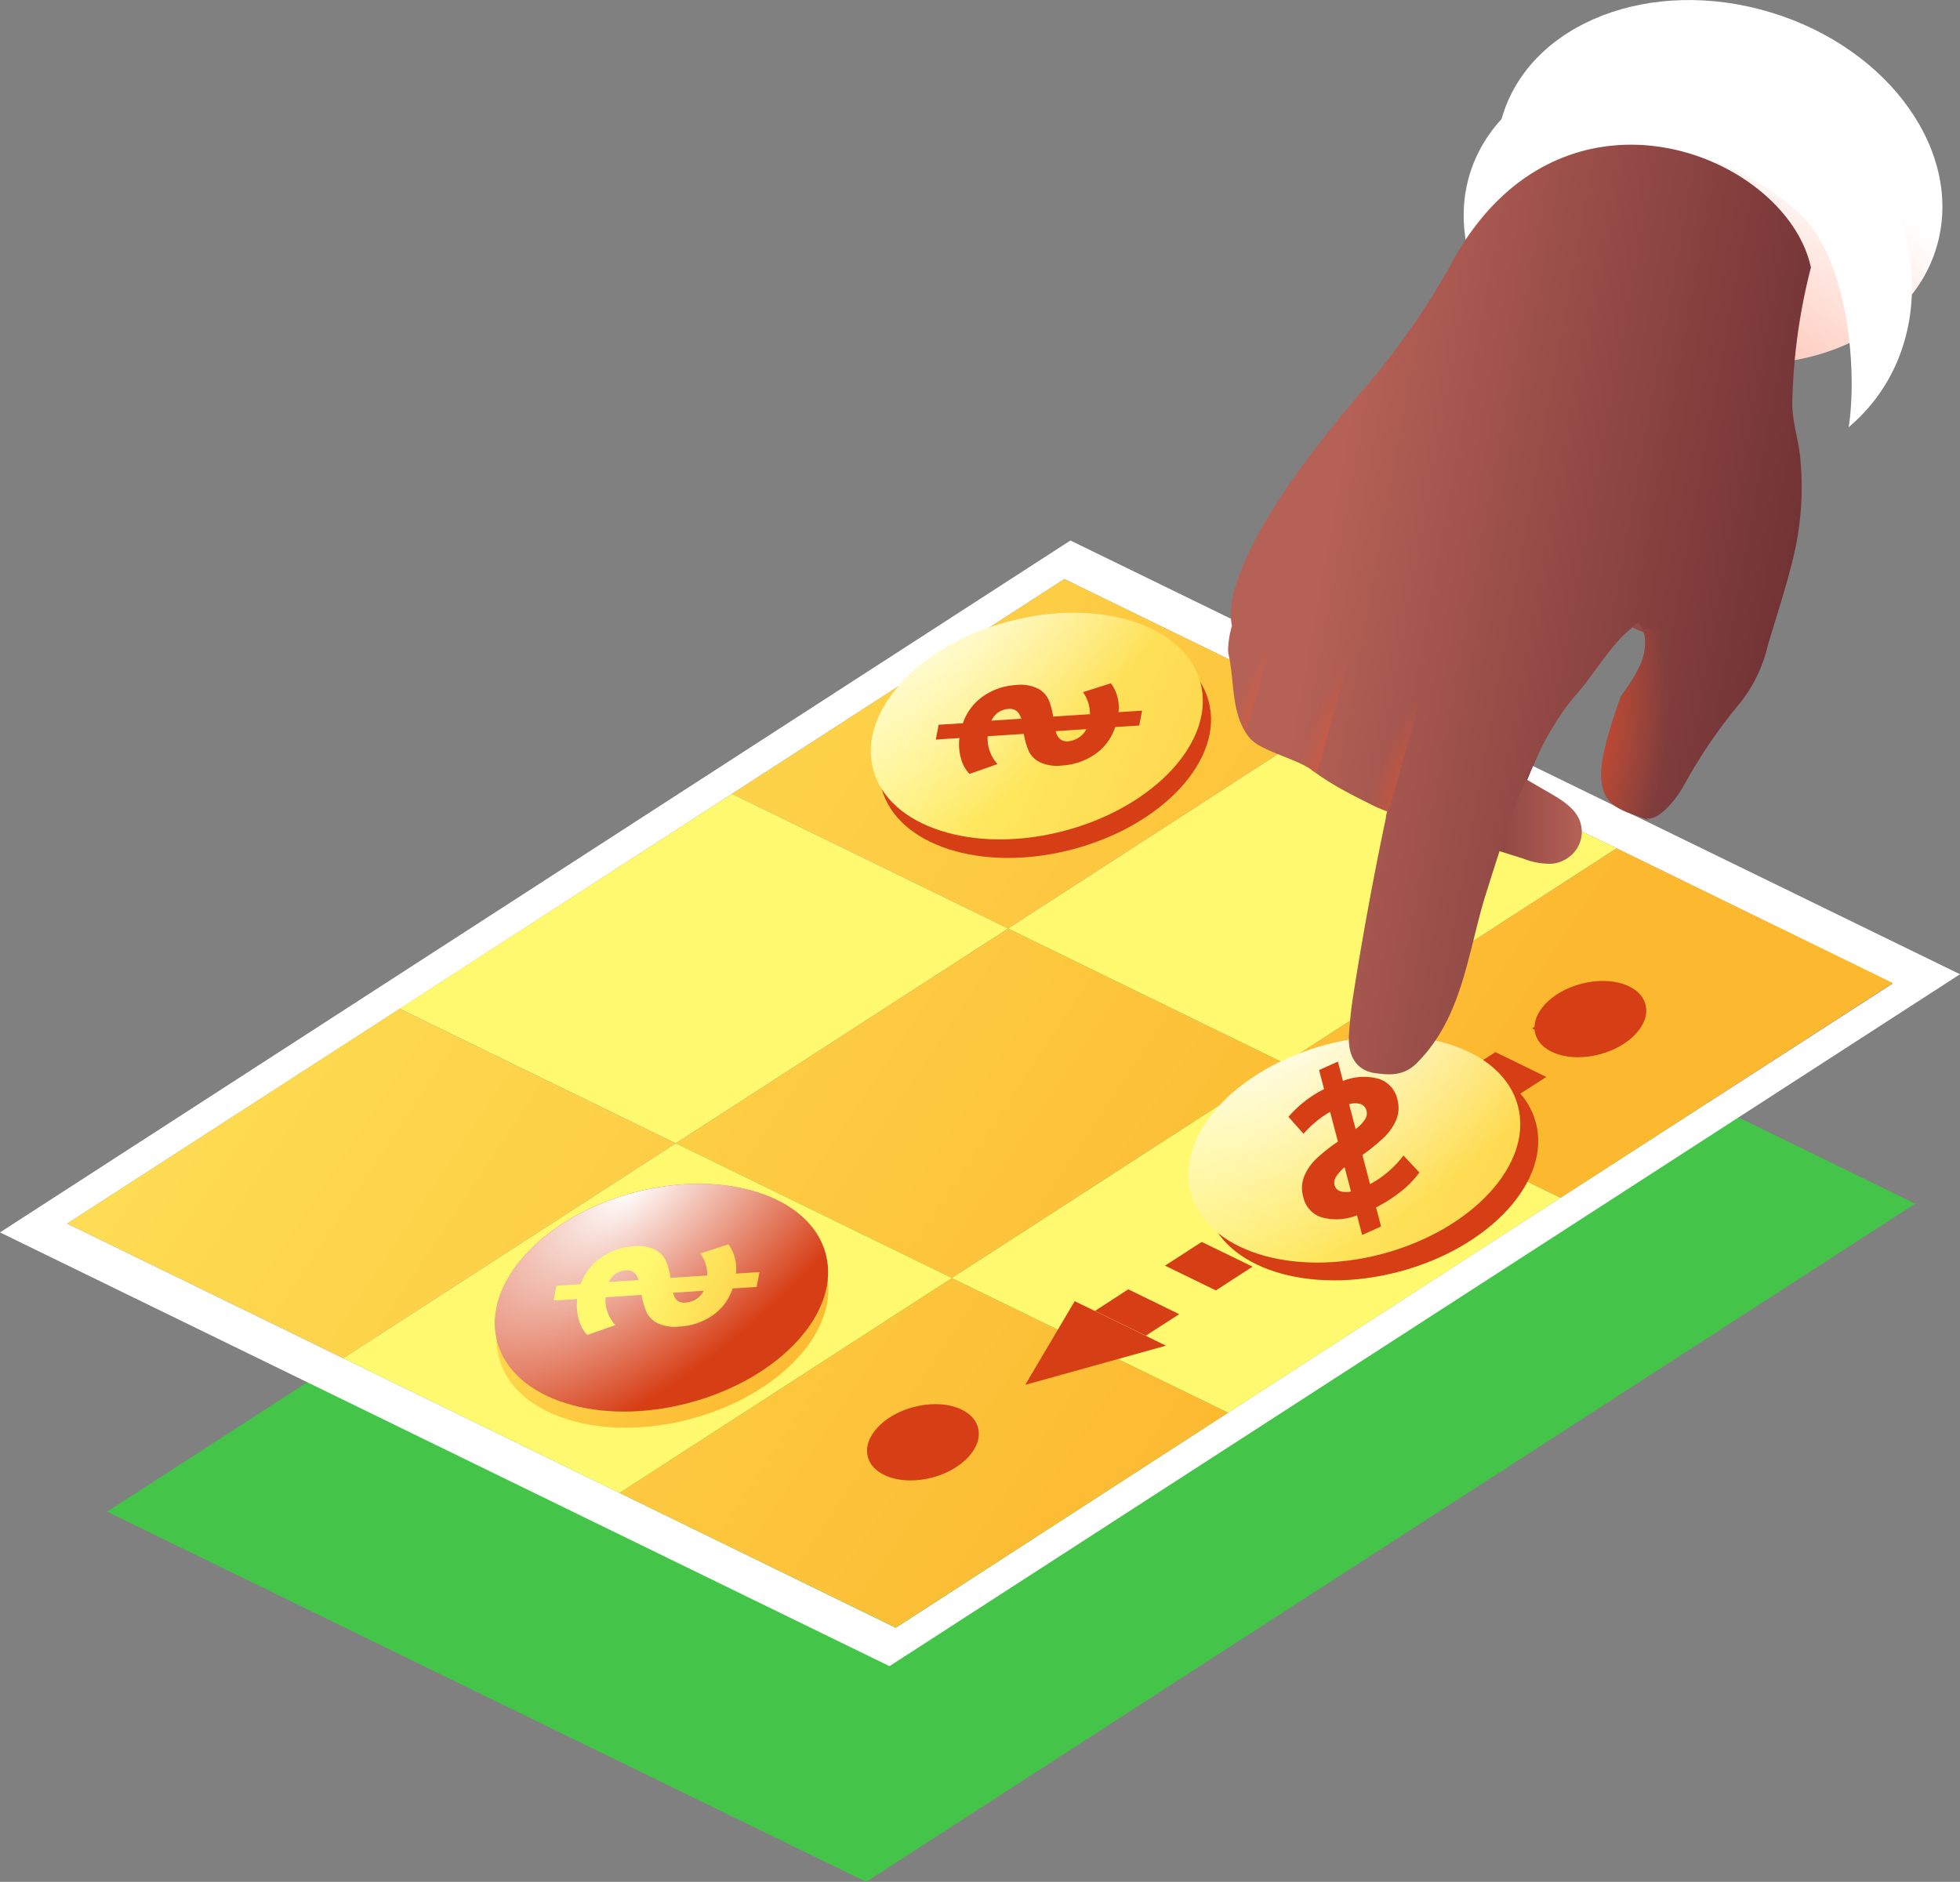 <svg xmlns="http://www.w3.org/2000/svg" xmlns:xlink="http://www.w3.org/1999/xlink" viewBox="0 0 231.13 221.96"><rect x="0" y="0" width="231.13" height="221.96" fill="#808080" stroke="none"/><defs><style>.cls-1{fill:none;}.cls-2{isolation:isolate;}.cls-3{clip-path:url(#clip-path);}.cls-4{fill:#44c448;}.cls-5{clip-path:url(#clip-path-2);}.cls-6{fill:#fff;}.cls-7{fill:url(#linear-gradient);}.cls-8{fill:url(#linear-gradient-2);}.cls-9{fill:url(#linear-gradient-3);}.cls-10{fill:url(#linear-gradient-4);}.cls-11{fill:url(#linear-gradient-5);}.cls-12{fill:url(#linear-gradient-6);}.cls-13{fill:url(#linear-gradient-7);}.cls-14{fill:url(#linear-gradient-8);}.cls-15{fill:url(#linear-gradient-9);}.cls-16{fill:#d63e16;}.cls-17{fill:url(#linear-gradient-10);}.cls-18,.cls-20,.cls-24{mix-blend-mode:overlay;}.cls-18{fill:url(#radial-gradient);}.cls-19{fill:url(#linear-gradient-11);}.cls-20{fill:url(#radial-gradient-2);}.cls-21{fill:url(#linear-gradient-12);}.cls-22{clip-path:url(#clip-path-3);}.cls-23{fill:url(#linear-gradient-13);}.cls-24{fill:url(#radial-gradient-3);}.cls-25{fill:url(#radial-gradient-4);}.cls-26{fill:url(#linear-gradient-14);}.cls-27{fill:url(#linear-gradient-15);}.cls-28{fill:url(#linear-gradient-16);}.cls-29{fill:url(#linear-gradient-17);}.cls-30{fill:url(#linear-gradient-18);}.cls-31{fill:url(#linear-gradient-19);}.cls-32{fill:url(#linear-gradient-20);}.cls-33{fill:url(#linear-gradient-21);}.cls-34{fill:url(#linear-gradient-22);}.cls-35{fill:url(#linear-gradient-23);}.cls-36,.cls-37,.cls-38,.cls-39{mix-blend-mode:multiply;}.cls-36{fill:url(#radial-gradient-5);}.cls-37{fill:url(#radial-gradient-6);}.cls-38{fill:url(#radial-gradient-7);}.cls-39{fill:url(#radial-gradient-8);}</style><clipPath id="clip-path"><polygon class="cls-1" points="12.63 178.3 136.35 98.31 225.85 141.97 102.14 221.96 12.63 178.3"/></clipPath><clipPath id="clip-path-2"><polygon class="cls-1" points="0 145.36 126.23 63.75 231.13 114.91 104.89 196.52 0 145.36"/></clipPath><linearGradient id="linear-gradient" x1="-16.15" y1="-3.6" x2="179.49" y2="127.22" gradientUnits="userSpaceOnUse"><stop offset="0" stop-color="#fff970"/><stop offset="1" stop-color="#fcb82f"/></linearGradient><linearGradient id="linear-gradient-2" x1="205.75" y1="129.01" x2="440.05" y2="240.31" xlink:href="#linear-gradient"/><linearGradient id="linear-gradient-3" x1="-10.7" y1="-11.74" x2="184.94" y2="119.08" xlink:href="#linear-gradient"/><linearGradient id="linear-gradient-4" x1="188.87" y1="164.54" x2="423.18" y2="275.83" xlink:href="#linear-gradient"/><linearGradient id="linear-gradient-5" x1="-37.25" y1="27.95" x2="158.4" y2="158.77" xlink:href="#linear-gradient"/><linearGradient id="linear-gradient-6" x1="188.55" y1="165.21" x2="422.85" y2="276.51" xlink:href="#linear-gradient"/><linearGradient id="linear-gradient-7" x1="-63.79" y1="67.65" x2="131.86" y2="198.47" xlink:href="#linear-gradient"/><linearGradient id="linear-gradient-8" x1="171.67" y1="200.74" x2="405.98" y2="312.04" xlink:href="#linear-gradient"/><linearGradient id="linear-gradient-9" x1="-58.34" y1="59.5" x2="137.3" y2="190.32" xlink:href="#linear-gradient"/><linearGradient id="linear-gradient-10" x1="-593.87" y1="104.21" x2="-506.6" y2="123.54" gradientTransform="matrix(0.92, 0.41, -0.42, 0.9, 690.21, 221.74)" xlink:href="#linear-gradient"/><radialGradient id="radial-gradient" cx="112.55" cy="64.11" r="58.39" gradientTransform="matrix(-0.82, 0.57, -0.25, -0.36, 226.84, 21.13)" gradientUnits="userSpaceOnUse"><stop offset="0" stop-color="#033b1f"/><stop offset="0" stop-color="#fff"/><stop offset="1" stop-color="#fff" stop-opacity="0"/></radialGradient><linearGradient id="linear-gradient-11" x1="51.83" y1="127.14" x2="89.76" y2="167.41" gradientTransform="translate(42.3 -14.83) rotate(14.84)" xlink:href="#linear-gradient"/><radialGradient id="radial-gradient-2" cx="73.09" cy="139.76" r="45.87" gradientTransform="translate(170.81 167.9) rotate(154.84) scale(1 0.47)" xlink:href="#radial-gradient"/><linearGradient id="linear-gradient-12" x1="75.09" y1="150.99" x2="95.59" y2="160.22" xlink:href="#linear-gradient"/><clipPath id="clip-path-3"><polygon class="cls-1" points="115.52 160.72 182.6 117.34 193.37 122.59 126.28 165.97 115.52 160.72"/></clipPath><linearGradient id="linear-gradient-13" x1="-548.26" y1="147.42" x2="-460.98" y2="166.75" gradientTransform="matrix(0.92, 0.41, -0.42, 0.9, 704.24, 213.82)" xlink:href="#linear-gradient"/><radialGradient id="radial-gradient-3" cx="151.62" cy="117.99" r="46.88" gradientTransform="translate(323.61 131.77) rotate(159.76) scale(1 0.61)" xlink:href="#radial-gradient"/><radialGradient id="radial-gradient-4" cx="2383.36" cy="473.95" r="74.98" gradientTransform="matrix(0.76, 0.64, -0.56, 0.74, -1407.92, -1860.89)" gradientUnits="userSpaceOnUse"><stop offset="0" stop-color="#fb3f22"/><stop offset="1" stop-color="#fb5d2b" stop-opacity="0"/></radialGradient><linearGradient id="linear-gradient-14" x1="-116.68" y1="118.56" x2="-92.09" y2="-7.95" gradientTransform="matrix(1, 0, -0.08, 1, 304.16, 19.21)" gradientUnits="userSpaceOnUse"><stop offset="0" stop-color="#723335"/><stop offset="1" stop-color="#b56156"/></linearGradient><linearGradient id="linear-gradient-15" x1="-116.7" y1="115.06" x2="-93.44" y2="-4.59" xlink:href="#linear-gradient-14"/><linearGradient id="linear-gradient-16" x1="-115.23" y1="118.84" x2="-90.64" y2="-7.67" xlink:href="#linear-gradient-14"/><linearGradient id="linear-gradient-17" x1="-120.36" y1="84.39" x2="-122.14" y2="30.47" xlink:href="#linear-gradient-14"/><linearGradient id="linear-gradient-18" x1="-117.08" y1="118.48" x2="-92.49" y2="-8.03" xlink:href="#linear-gradient-14"/><linearGradient id="linear-gradient-19" x1="-103.81" y1="83.97" x2="-105.6" y2="29.82" xlink:href="#linear-gradient-14"/><linearGradient id="linear-gradient-20" x1="-105.26" y1="83.34" x2="-107.01" y2="30.41" xlink:href="#linear-gradient-14"/><linearGradient id="linear-gradient-21" x1="-113.46" y1="84.06" x2="-115.22" y2="30.69" xlink:href="#linear-gradient-14"/><linearGradient id="linear-gradient-22" x1="168.94" y1="94.95" x2="186.53" y2="94.95" gradientTransform="matrix(1, 0, 0, 1, 0, 0)" xlink:href="#linear-gradient-14"/><linearGradient id="linear-gradient-23" x1="209.4" y1="77.49" x2="155.41" y2="67.68" gradientTransform="matrix(1, 0, 0, 1, 0, 0)" xlink:href="#linear-gradient-14"/><radialGradient id="radial-gradient-5" cx="-117.91" cy="64.88" r="26.8" gradientTransform="matrix(-0.01, 0.99, -0.58, 0.04, 217.63, 198.45)" xlink:href="#radial-gradient-4"/><radialGradient id="radial-gradient-6" cx="168.87" cy="97.98" r="20.24" gradientTransform="matrix(0.18, -0.98, 0.44, 0.08, 96.17, 256.57)" xlink:href="#radial-gradient-4"/><radialGradient id="radial-gradient-7" cx="160.21" cy="92.62" r="18.9" gradientTransform="matrix(0.18, -0.98, 0.44, 0.08, 91.39, 243.1)" xlink:href="#radial-gradient-4"/><radialGradient id="radial-gradient-8" cx="151.2" cy="87.69" r="16.11" gradientTransform="matrix(0.18, -0.98, 0.44, 0.08, 86.12, 229.69)" xlink:href="#radial-gradient-4"/></defs><title>Finance for Operations Managers</title><g class="cls-2"><g id="Layer_2" data-name="Layer 2"><g id="Layer_1-2" data-name="Layer 1"><g class="cls-2"><g class="cls-3"><polyline class="cls-4" points="225.85 141.97 136.35 98.31 12.63 178.3 102.14 221.96 225.85 141.97"/></g></g><g class="cls-2"><g class="cls-5"><path class="cls-6" d="M151.45,125.4l39.19-25.34L223.2,116,184,141.29l-39.19,25.34L105.63,192,73.06,176.09l39.19-25.34L73.06,176.09,40.49,160.2l39.2-25.34L40.49,160.2,7.93,144.32,47.12,119,86.31,93.64l39.2-25.34,32.56,15.88-39.19,25.34,39.19-25.34,32.57,15.88L151.45,125.4m79.68-10.49L126.23,63.75,0,145.36l104.89,51.16,126.24-81.61"/><polyline class="cls-7" points="158.07 84.18 125.51 68.3 86.31 93.64 118.88 109.52 158.07 84.18"/><polyline class="cls-8" points="190.64 100.06 158.07 84.18 118.88 109.52 151.45 125.41 190.64 100.06"/><polyline class="cls-9" points="223.21 115.95 190.64 100.06 151.45 125.41 184.01 141.29 223.21 115.95"/><polyline class="cls-10" points="118.88 109.52 86.31 93.64 47.12 118.98 79.69 134.86 118.88 109.52"/><polyline class="cls-11" points="151.45 125.41 118.88 109.52 79.69 134.86 112.25 150.75 151.45 125.41"/><polyline class="cls-12" points="184.01 141.29 151.45 125.41 112.25 150.75 144.82 166.63 184.01 141.29"/><polyline class="cls-13" points="79.69 134.86 47.12 118.98 7.93 144.32 40.49 160.2 79.69 134.86"/><polyline class="cls-14" points="112.25 150.75 79.69 134.86 40.49 160.2 73.06 176.09 112.25 150.75"/><polyline class="cls-15" points="144.82 166.63 112.25 150.75 73.06 176.09 105.63 191.97 144.82 166.63"/></g></g><ellipse class="cls-16" cx="123.23" cy="87.84" rx="19.96" ry="12.77" transform="translate(-18.38 34.48) rotate(-14.84)"/><ellipse class="cls-17" cx="122.26" cy="85.65" rx="19.96" ry="12.77" transform="translate(-17.85 34.16) rotate(-14.84)"/><ellipse class="cls-18" cx="122.26" cy="85.65" rx="19.96" ry="12.77" transform="translate(-17.85 34.16) rotate(-14.84)"/><path class="cls-16" d="M119.76,80.8a4.7,4.7,0,0,1,2.6.4,2.83,2.83,0,0,1,1.29,1.32,7.68,7.68,0,0,1,.53,2l4.35-.28a4.42,4.42,0,0,0-.82-2.6L131,80.59A4.83,4.83,0,0,1,131.9,84l2.78-.18-.34,1.75-2.83.18A6.22,6.22,0,0,1,129.07,89a7.59,7.59,0,0,1-3.84,1.29,4.78,4.78,0,0,1-2.63-.4,2.87,2.87,0,0,1-1.3-1.33,8.48,8.48,0,0,1-.57-2l-4.26.28a4.4,4.4,0,0,0,.26,1.8,4.36,4.36,0,0,0,.9,1.48l-3.3,1.16a4,4,0,0,1-1-1.8,5.94,5.94,0,0,1-.19-2.43l-2.79.18.34-1.75,2.86-.18A6.29,6.29,0,0,1,116,82.08,7.44,7.44,0,0,1,119.76,80.8ZM126,87.43A2.62,2.62,0,0,0,127.2,87a2.49,2.49,0,0,0,.91-1l-3.62.24a1.77,1.77,0,0,0,.5.92A1.32,1.32,0,0,0,126,87.43ZM116.91,85l3.52-.23a2,2,0,0,0-.53-.89,1.38,1.38,0,0,0-1-.26,2.36,2.36,0,0,0-1.16.39A2.5,2.5,0,0,0,116.91,85Z"/><ellipse class="cls-19" cx="78.11" cy="155.04" rx="19.96" ry="12.77" transform="translate(-37.09 25.17) rotate(-14.84)"/><ellipse class="cls-16" cx="77.14" cy="152.85" rx="19.96" ry="12.77" transform="matrix(0.97, -0.26, 0.26, 0.97, -36.56, 24.85)"/><ellipse class="cls-20" cx="77.14" cy="152.85" rx="19.96" ry="12.77" transform="matrix(0.97, -0.26, 0.26, 0.97, -36.56, 24.85)"/><path class="cls-21" d="M74.64,147a4.7,4.7,0,0,1,2.6.4,2.83,2.83,0,0,1,1.29,1.32,7.68,7.68,0,0,1,.53,2l4.35-.28a4.42,4.42,0,0,0-.82-2.6l3.31-1.07a4.83,4.83,0,0,1,.88,3.45l2.78-.18-.34,1.75-2.83.18A6.22,6.22,0,0,1,84,155.17a7.59,7.59,0,0,1-3.84,1.29,4.78,4.78,0,0,1-2.63-.4,2.87,2.87,0,0,1-1.3-1.33,8.48,8.48,0,0,1-.57-2l-4.26.28a4.4,4.4,0,0,0,.26,1.8,4.36,4.36,0,0,0,.9,1.48l-3.3,1.16a4,4,0,0,1-1-1.8,5.94,5.94,0,0,1-.19-2.43l-2.79.18.34-1.75,2.86-.18a6.29,6.29,0,0,1,2.43-3.15A7.44,7.44,0,0,1,74.64,147Zm6.22,6.63a2.62,2.62,0,0,0,1.22-.39,2.49,2.49,0,0,0,.91-1l-3.62.24a1.77,1.77,0,0,0,.5.92A1.32,1.32,0,0,0,80.86,153.63Zm-9.07-2.42,3.52-.23a2,2,0,0,0-.53-.89,1.38,1.38,0,0,0-1-.26,2.36,2.36,0,0,0-1.16.39A2.5,2.5,0,0,0,71.79,151.21Z"/><g class="cls-2"><g class="cls-22"><path class="cls-16" d="M139.05,155l-6-2.93-3.93,2.55,6,2.92,3.94-2.54m8.65-5.6-6-2.92-4.33,2.8,6,2.92,4.32-2.8m8.66-5.59-6-2.93-4.32,2.8,6,2.92,4.33-2.79m8.66-5.6-6-2.93-4.33,2.8,6,2.93,4.33-2.8m8.65-5.6-6-2.92-4.33,2.8,6,2.92,4.33-2.8m8.66-5.59-6-2.93L172,126.9l6,2.92,4.33-2.79m8.65-5.6-6-2.93-4.33,2.8,6,2.93,4.32-2.8"/><polyline class="cls-16" points="137.49 158.72 135.11 157.55 129.12 154.63 126.73 153.47 120.9 163.34 137.49 158.72"/></g></g><ellipse class="cls-16" cx="160.67" cy="137.76" rx="19.96" ry="12.77" transform="matrix(0.97, -0.26, 0.26, 0.97, -29.92, 45.73)"/><ellipse class="cls-23" cx="159.7" cy="135.57" rx="19.96" ry="12.77" transform="translate(-29.39 45.41) rotate(-14.84)"/><ellipse class="cls-24" cx="159.7" cy="135.57" rx="19.96" ry="12.77" transform="translate(-29.39 45.41) rotate(-14.84)"/><ellipse class="cls-16" cx="187.54" cy="120.21" rx="6.72" ry="4.3" transform="translate(-24.53 52.03) rotate(-14.84)"/><ellipse class="cls-16" cx="108.82" cy="170.13" rx="6.72" ry="4.3" transform="translate(-39.93 33.53) rotate(-14.84)"/><path class="cls-16" d="M153.68,141.16a3.72,3.72,0,0,1,.16-2.52,6.14,6.14,0,0,1,1.49-2.07,21.7,21.7,0,0,1,2.44-1.92l-.92-3.51a12.17,12.17,0,0,0-3.13,2.59l-1.78-2a13.45,13.45,0,0,1,4.2-3.27l-.59-2.25,2.22-1,.6,2.29a6.44,6.44,0,0,1,4.28-.23,3.25,3.25,0,0,1,2.12,2.34,3.78,3.78,0,0,1-.15,2.54,6.31,6.31,0,0,1-1.5,2.08,23.12,23.12,0,0,1-2.46,2l.9,3.44a12.13,12.13,0,0,0,2.21-1.53,11.82,11.82,0,0,0,1.73-1.85l1.88,2a11.2,11.2,0,0,1-2.11,2.19,17.26,17.26,0,0,1-3,1.93l.59,2.25-2.23,1-.61-2.32a6.51,6.51,0,0,1-4.24.22A3.22,3.22,0,0,1,153.68,141.16ZM161.14,131a1.08,1.08,0,0,0-.65-.76,2.28,2.28,0,0,0-1.4,0l.77,2.93a4.59,4.59,0,0,0,1.08-1.1A1.26,1.26,0,0,0,161.14,131Zm-1.83,9.52-.75-2.85a5.42,5.42,0,0,0-1,1.11,1.29,1.29,0,0,0-.19,1,1,1,0,0,0,.64.71A2.31,2.31,0,0,0,159.31,140.53Z"/><ellipse class="cls-6" cx="202.74" cy="21.46" rx="20.91" ry="26.74" transform="translate(123.38 209.26) rotate(-73.13)"/><ellipse class="cls-25" cx="202.74" cy="21.46" rx="20.91" ry="26.74" transform="translate(123.38 209.26) rotate(-73.13)"/><path class="cls-6" d="M218,50.39c1-6.21.14-19.75-5.86-25.26A31.92,31.92,0,0,0,202.2,19c-.62,7.94-1.76,17.18-5.28,24.66a51.86,51.86,0,0,1-2.76,5.05,32.55,32.55,0,0,1-13.85-7.42c-10.27-9.44-10.28-22.9,0-30.06s26.91-5.31,37.19,4.13C227,24.09,229,41.08,218,50.39Z"/><g class="cls-2"><path class="cls-26" d="M194.05,71.63c.67.29,3.74,1.11,4,1.73C197.33,73.07,194.28,72.26,194.05,71.63Z"/><path class="cls-27" d="M196,75.53l-3.95-1.71c1.32-1.57,1.53-2.38,3.21-1.65L198,73.36A24.25,24.25,0,0,0,196,75.53Z"/><path class="cls-28" d="M198,73.36l-2,2.17A25.47,25.47,0,0,1,198,73.36Z"/><path class="cls-29" d="M180,93.4c-1.44-.63-3-1.16-4.35-1.91Z"/><path class="cls-30" d="M194.05,71.63a1.15,1.15,0,0,0-.63-.7c1.18.51,4.1,1.1,4.58,2.41C196.86,72.85,194.92,72.47,194.05,71.63Z"/><path class="cls-31" d="M193.42,70.93l4,1.71c-.73-.31-1.48-.61-2.22-.93-.48-.21-1-.4-1.43-.62C193.61,71,192.84,70.68,193.42,70.93Z"/><path class="cls-32" d="M194.54,72.79l-3.95-1.71c2.36-.94,4.53.62,6.53,1.49A4.33,4.33,0,0,0,194.54,72.79Z"/><path class="cls-33" d="M179.6,93.21l-2.36-1c-1.81-.78-1.63-.65-.73-2.75a31.65,31.65,0,0,1,5.31-9.15c2.49-2.75,4.43-6.46,7.57-8.55,1.76-1.18,3.49.34,5.15,1.06-3.81,1.54-6.12,6.28-8.76,9.2C182.84,85.24,181.2,89.25,179.6,93.21Z"/><path class="cls-34" d="M179.63,101.27a8.41,8.41,0,0,0,3.45.6,4,4,0,0,0,2.83-1.71,3.73,3.73,0,0,0,.42-3.26c-.55-1.54-2.07-2.49-3.49-3.32L174.92,89a5.61,5.61,0,0,0-2.33-.93,3.5,3.5,0,0,0-3.37,2.35,5.77,5.77,0,0,0,.32,4.29,16.77,16.77,0,0,0,1.71,2.72,4.18,4.18,0,0,0,1.26,1.53,19,19,0,0,0,3.39,1.14Z"/><path class="cls-35" d="M212.29,54a35.35,35.35,0,0,1-.76,11.52c-.24,1-.51,2-.78,3-.72,2.55-1.54,5.09-2.29,7.63a17.05,17.05,0,0,1-3.25,6.75,60.29,60.29,0,0,0-6.57,9.61c-.73,1.42-2.94,4.37-4.48,4a3.07,3.07,0,0,0,.26.25c-1.49-.64-3.77-1.11-4.78-2.46a2.43,2.43,0,0,1-.2-.28c-1.23-2.14-.35-5.32.31-7.63.41-1.46.9-2.89,1.42-4.32.43-.57.85-1.17,1.23-1.78.15-.24.31-.48.44-.73s.27-.5.39-.75a6.28,6.28,0,0,0,.72-3.68c0-.12,0-.24-.08-.36a2.42,2.42,0,0,0-.12-.35,4.06,4.06,0,0,0-.55-1c-2.8,1.85-5.06,5.8-6.84,7.86-5.8,6.74-8.47,15.76-11.09,24-2.18,6.84-2.71,14.68-8.24,20.15-1.62,1.6-3.45,1.32-4.82,1.15-2.32-.3-3.32-2.12-3.13-4.67s.33-3.45.69-5.71c1.06-6.59,2.28-13.18,3.66-19.73,0-.26.09-.51.15-.77a16.93,16.93,0,0,1-2.13-.93c-1.5-.75-3-1.51-4.42-2.37-.6-.37-1.2-.75-1.77-1.17-.23-.15-.46-.31-.68-.48-1.18-.9-4.12-1.74-6-2.77a4.71,4.71,0,0,1-1.27-1,4,4,0,0,1-.42-.6c-1.68-2.65-1.32-6-2-9.14a2.53,2.53,0,0,1-.07-.63,11.29,11.29,0,0,1,.46-2.82c-.77-3.22,1.33-11.37,15.53-27.89a89.15,89.15,0,0,0,10.09-14.35c12.7-24.32,39.73-13.56,42.65,0a69.67,69.67,0,0,0-2.2,16C211.36,49.86,212.08,51.77,212.29,54Z"/></g><path class="cls-36" d="M210.74,68.55c-.71,2.56-1.53,5.08-2.28,7.63a17.05,17.05,0,0,1-3.25,6.75,59.57,59.57,0,0,0-6.56,9.61c-.74,1.42-2.94,4.37-4.49,4a3.07,3.07,0,0,0,.26.25c-1.49-.64-3.77-1.11-4.78-2.46a2.31,2.31,0,0,1-.19-.28c-1.24-2.14-.36-5.32.3-7.64.41-1.45.9-2.88,1.43-4.31.42-.57.84-1.16,1.22-1.78.16-.24.3-.48.44-.73s.27-.5.39-.75a6.09,6.09,0,0,0,.72-3.69,2.21,2.21,0,0,0-.08-.35,1.35,1.35,0,0,0-.11-.34,1.67,1.67,0,0,0-.08-.2,15,15,0,0,1,4.88.3C198.51,74.74,204.71,71.61,210.74,68.55Z"/><path class="cls-37" d="M167.92,80.58c-1,3.74-2,7.49-3.08,11.22-.2.72-.76,2.9-1.41,4.68,0-.26.09-.51.15-.77a16.93,16.93,0,0,1-2.13-.93c-1.5-.75-3-1.51-4.42-2.37a10.26,10.26,0,0,1,1-2,78.07,78.07,0,0,1,7.35-10.18,3,3,0,0,1,1.27-1,1.06,1.06,0,0,1,1.36.6A1.57,1.57,0,0,1,167.92,80.58Z"/><path class="cls-38" d="M159.28,76.74c-1,3.74-2.05,7.49-3.08,11.22-.15.54-.5,1.89-.94,3.28-.23-.15-.46-.31-.68-.48-1.18-.9-4.12-1.74-6-2.77a11.93,11.93,0,0,1,.76-1.41,78.07,78.07,0,0,1,7.35-10.18,3,3,0,0,1,1.27-1,1.06,1.06,0,0,1,1.36.6A1.57,1.57,0,0,1,159.28,76.74Z"/><path class="cls-39" d="M150.64,72.9c-1,3.74-2,7.49-3.08,11.22-.12.4-.34,1.28-.63,2.28-1.68-2.65-1.32-6-2-9.14a2.53,2.53,0,0,1-.07-.63q1.54-2.09,3.24-4.07a3,3,0,0,1,1.27-1,1.06,1.06,0,0,1,1.36.6A1.57,1.57,0,0,1,150.64,72.9Z"/></g></g></g></svg>